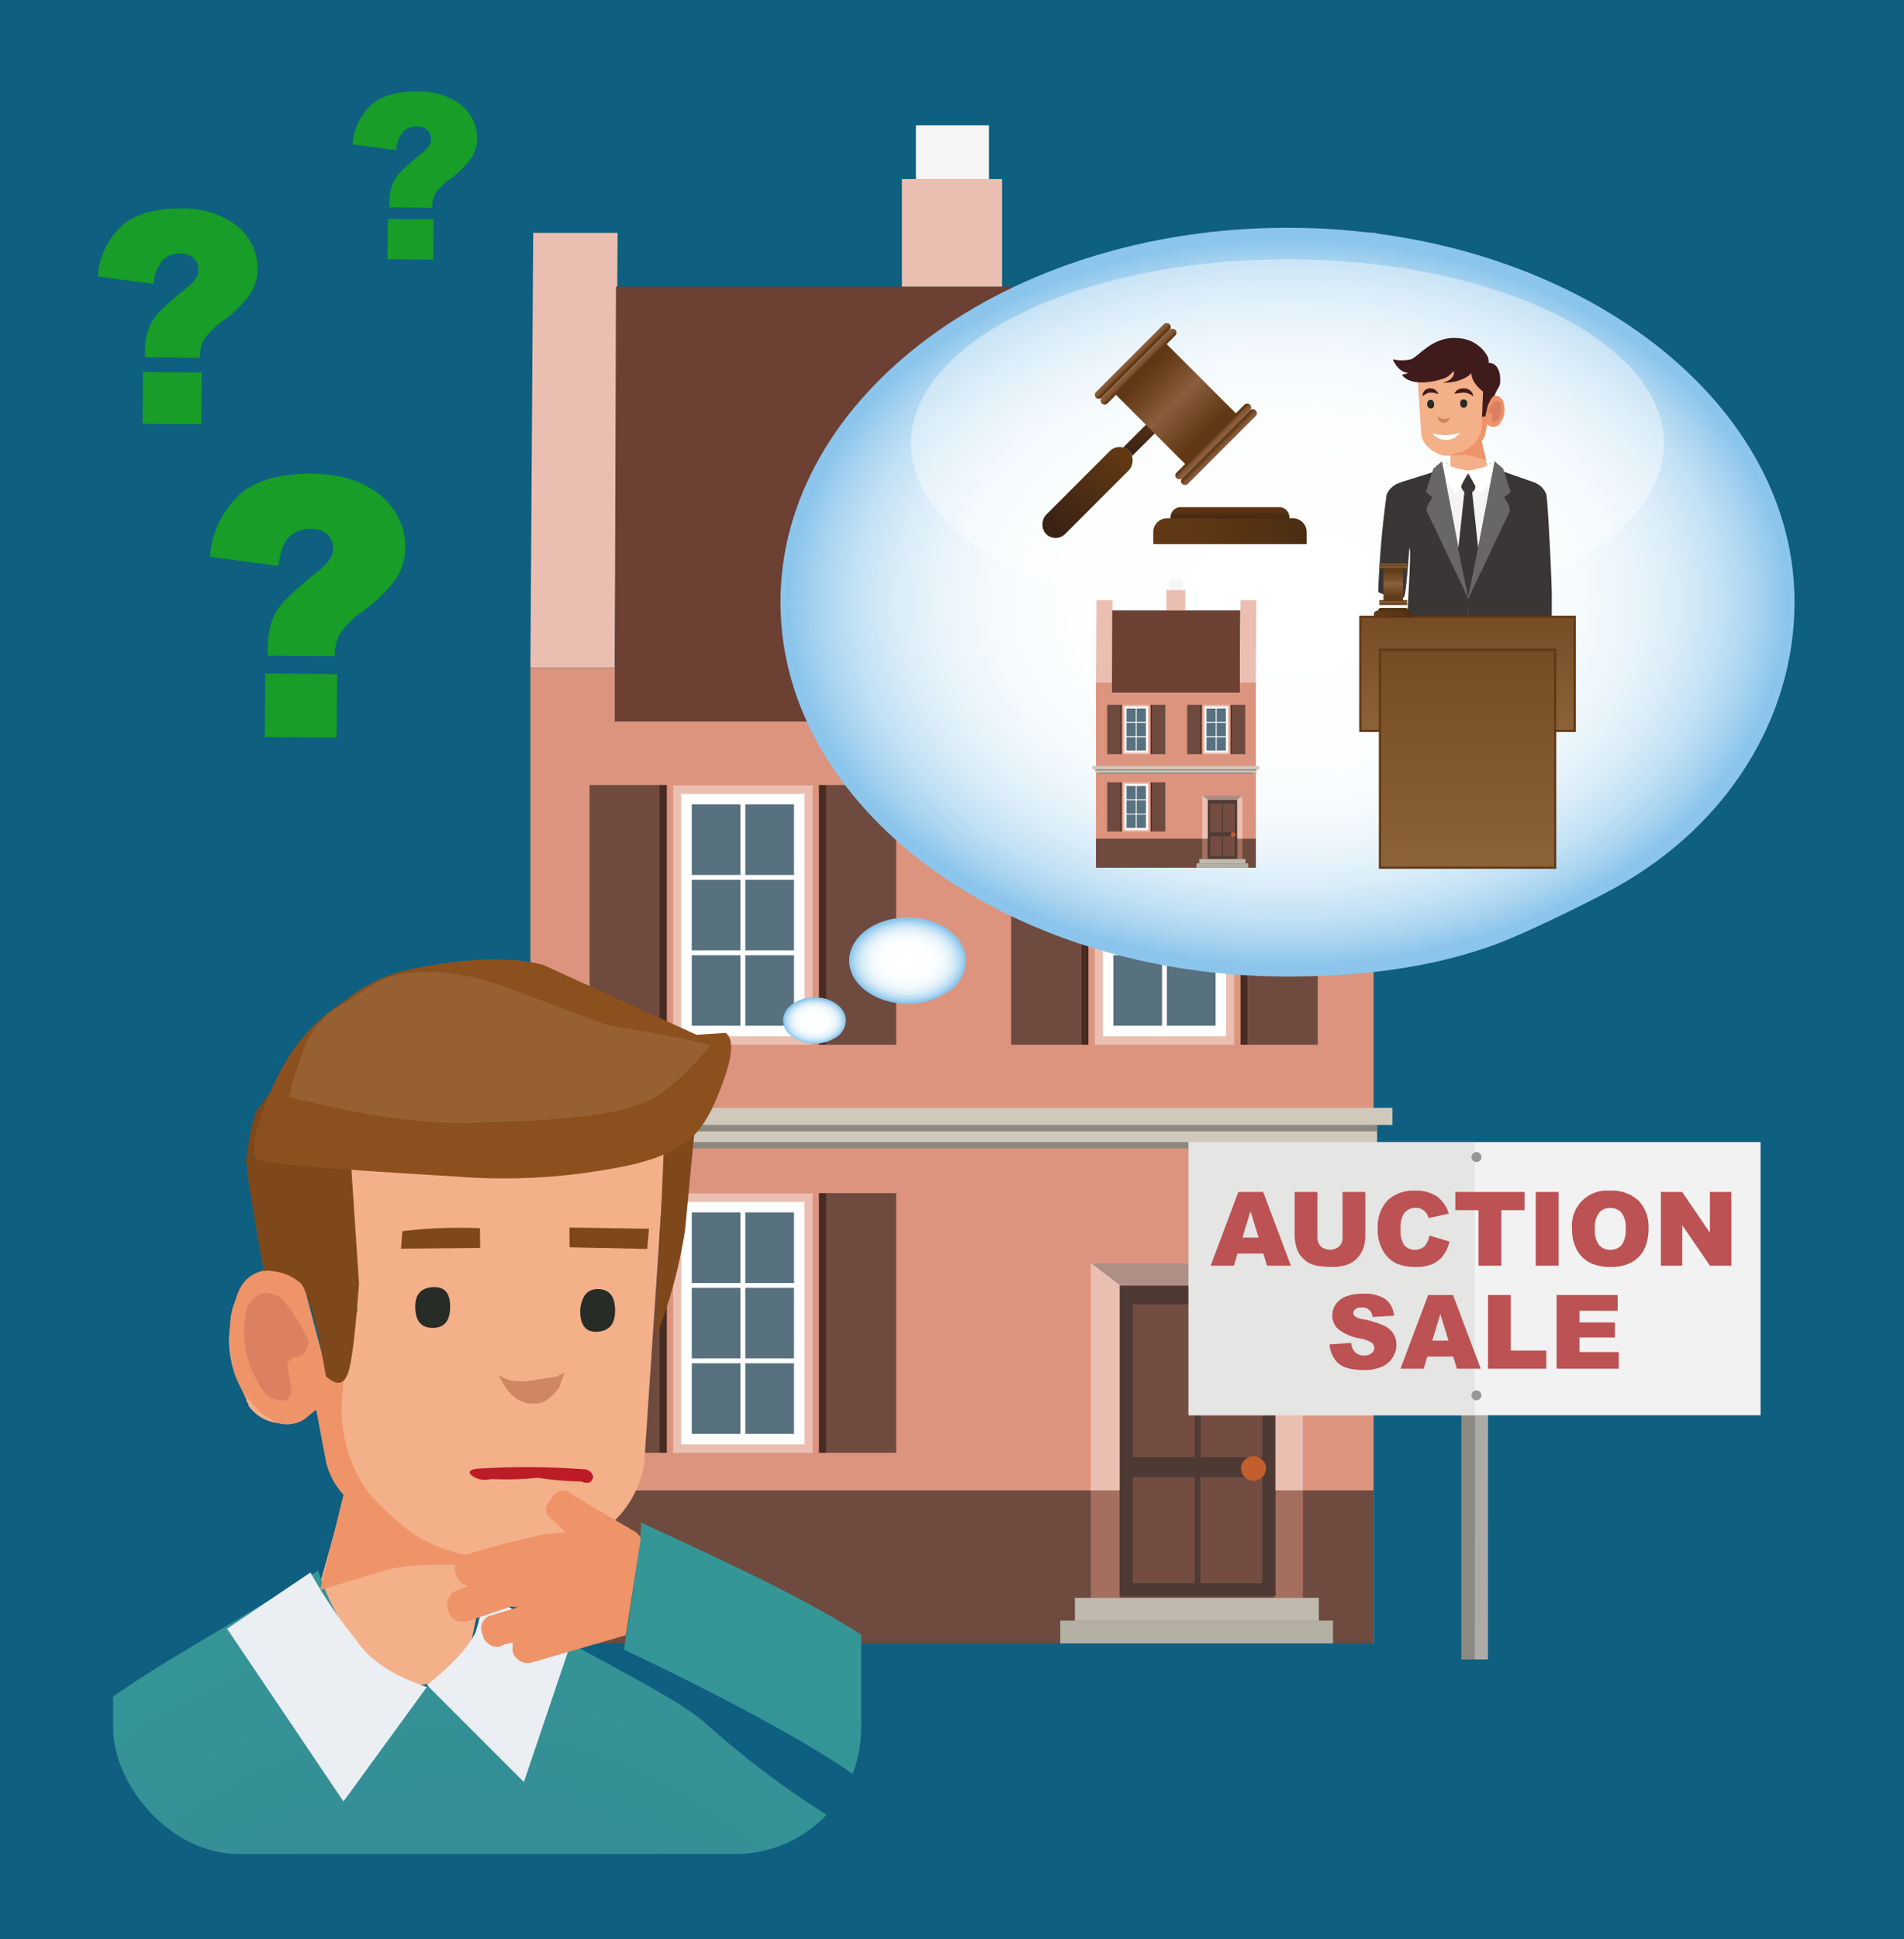<svg xmlns="http://www.w3.org/2000/svg" xmlns:xlink="http://www.w3.org/1999/xlink" width="330.004" height="336" viewBox="0 0 330.004 336">
  <defs>
    <style>
      .cls-1 {
        fill: none;
      }

      .cls-2 {
        fill: #0e5f80;
      }

      .cls-12, .cls-3 {
        fill: #eabfb2;
      }

      .cls-14, .cls-15, .cls-16, .cls-17, .cls-18, .cls-20, .cls-21, .cls-3, .cls-4, .cls-5, .cls-54, .cls-55, .cls-56, .cls-57, .cls-59, .cls-6, .cls-7, .cls-8 {
        fill-rule: evenodd;
      }

      .cls-4 {
        fill: #6c4033;
      }

      .cls-5 {
        fill: #dc947e;
      }

      .cls-6 {
        fill: #6e4a3f;
      }

      .cls-7 {
        fill: #a56f5f;
      }

      .cls-8 {
        fill: #f5f5f5;
      }

      .cls-9 {
        fill: #4e3a34;
      }

      .cls-10 {
        fill: #744d42;
      }

      .cls-11 {
        fill: #c35e2d;
      }

      .cls-13 {
        fill: #ae8f85;
      }

      .cls-14 {
        fill: #482b22;
      }

      .cls-15, .cls-30, .cls-44 {
        fill: #fff;
      }

      .cls-16 {
        fill: #58717f;
      }

      .cls-17 {
        fill: #cfc8bb;
      }

      .cls-18, .cls-19 {
        fill: #8e8980;
      }

      .cls-20 {
        fill: #c0b9ad;
      }

      .cls-21 {
        fill: #b4afa3;
      }

      .cls-22 {
        fill: #aeaba7;
      }

      .cls-23 {
        fill: #f2f2f2;
      }

      .cls-24 {
        fill: #e5e5e4;
      }

      .cls-25 {
        fill: #969696;
      }

      .cls-26 {
        fill: #bc5254;
      }

      .cls-27 {
        fill: url(#radial-gradient);
      }

      .cls-28 {
        fill: url(#radial-gradient-2);
      }

      .cls-29 {
        fill: url(#radial-gradient-3);
      }

      .cls-30 {
        opacity: 0.4;
      }

      .cls-31 {
        fill: #ddb08a;
      }

      .cls-32 {
        fill: url(#radial-gradient-4);
      }

      .cls-33 {
        fill: #3a3635;
      }

      .cls-34 {
        fill: #1b76ba;
        opacity: 0.3;
      }

      .cls-35 {
        fill: url(#radial-gradient-5);
      }

      .cls-36 {
        fill: url(#radial-gradient-6);
      }

      .cls-37 {
        fill: url(#radial-gradient-7);
      }

      .cls-38 {
        fill: #f4b089;
      }

      .cls-39 {
        fill: #ef9369;
      }

      .cls-40 {
        fill: #db8061;
      }

      .cls-41 {
        fill: #d08564;
      }

      .cls-42 {
        fill: #272c26;
      }

      .cls-43 {
        fill: #401b1b;
      }

      .cls-45 {
        fill: #f5f4f2;
      }

      .cls-46 {
        fill: #686765;
      }

      .cls-47, .cls-48 {
        stroke: #603813;
        stroke-miterlimit: 10;
        stroke-width: 0.379px;
      }

      .cls-47 {
        fill: url(#linear-gradient);
      }

      .cls-48 {
        fill: url(#linear-gradient-2);
      }

      .cls-49 {
        fill: url(#linear-gradient-3);
      }

      .cls-50 {
        fill: url(#linear-gradient-4);
      }

      .cls-51 {
        fill: url(#linear-gradient-5);
      }

      .cls-52 {
        fill: url(#linear-gradient-6);
      }

      .cls-53 {
        fill: url(#linear-gradient-7);
      }

      .cls-54 {
        fill: url(#linear-gradient-8);
      }

      .cls-55 {
        fill: url(#linear-gradient-9);
      }

      .cls-56 {
        fill: url(#linear-gradient-10);
      }

      .cls-57 {
        fill: url(#linear-gradient-11);
      }

      .cls-58 {
        fill: url(#linear-gradient-12);
      }

      .cls-59 {
        fill: url(#linear-gradient-13);
      }

      .cls-60 {
        fill: url(#linear-gradient-14);
      }

      .cls-61 {
        fill: url(#linear-gradient-15);
      }

      .cls-62 {
        fill: url(#linear-gradient-16);
      }

      .cls-63 {
        fill: url(#linear-gradient-17);
      }

      .cls-64 {
        fill: url(#linear-gradient-18);
      }

      .cls-65 {
        fill: #179d28;
      }

      .cls-66 {
        clip-path: url(#clip-path);
      }

      .cls-67 {
        fill: url(#radial-gradient-8);
      }

      .cls-68 {
        fill: #7e481b;
      }

      .cls-69 {
        fill: #8c501e;
      }

      .cls-70 {
        fill: #966032;
      }

      .cls-71 {
        fill: #ebeef2;
      }

      .cls-72 {
        fill: #161a20;
      }

      .cls-73 {
        fill: #bd1b25;
      }
    </style>
    <radialGradient id="radial-gradient" cx="236.104" cy="104.326" r="86.592" gradientTransform="matrix(-1, 0, 0, 0.727, 459.254, 28.521)" gradientUnits="userSpaceOnUse">
      <stop offset="0" stop-color="#fff"/>
      <stop offset="0.415" stop-color="#fdfeff"/>
      <stop offset="0.576" stop-color="#f6fbfd"/>
      <stop offset="0.692" stop-color="#eaf5fb"/>
      <stop offset="0.787" stop-color="#d9ecf8"/>
      <stop offset="0.87" stop-color="#c2e1f5"/>
      <stop offset="0.942" stop-color="#a7d3f0"/>
      <stop offset="1" stop-color="#8bc5eb"/>
    </radialGradient>
    <radialGradient id="radial-gradient-2" cx="301.95" cy="166.432" r="9.973" gradientTransform="matrix(-1, 0, 0, 0.727, 459.254, 45.499)" xlink:href="#radial-gradient"/>
    <radialGradient id="radial-gradient-3" cx="318.086" cy="176.804" r="5.357" gradientTransform="matrix(-1, 0, 0, 0.727, 459.254, 48.335)" xlink:href="#radial-gradient"/>
    <radialGradient id="radial-gradient-4" cx="347.077" cy="293.399" r="2.192" gradientTransform="translate(-80.487 -176.076)" gradientUnits="userSpaceOnUse">
      <stop offset="0" stop-color="#efd0b4"/>
      <stop offset="1" stop-color="#e9c09b"/>
    </radialGradient>
    <radialGradient id="radial-gradient-5" cx="251.378" cy="82.118" r="4.529" gradientUnits="userSpaceOnUse">
      <stop offset="0" stop-color="#fff"/>
      <stop offset="1" stop-color="#8bc4eb"/>
    </radialGradient>
    <radialGradient id="radial-gradient-6" cx="230.152" cy="82.118" r="4.529" gradientTransform="matrix(-1, 0, 0, 1, 487.776, 0)" xlink:href="#radial-gradient-5"/>
    <radialGradient id="radial-gradient-7" cx="247.91" cy="68.183" r="0.002" gradientUnits="userSpaceOnUse">
      <stop offset="0" stop-color="#8a5e3c"/>
      <stop offset="1" stop-color="#754d29"/>
    </radialGradient>
    <linearGradient id="linear-gradient" x1="254.358" y1="126.629" x2="254.358" y2="106.867" gradientUnits="userSpaceOnUse">
      <stop offset="0" stop-color="#8c6239"/>
      <stop offset="1" stop-color="#754c24"/>
    </linearGradient>
    <linearGradient id="linear-gradient-2" x1="254.358" y1="150.33" x2="254.358" y2="112.579" xlink:href="#linear-gradient"/>
    <linearGradient id="linear-gradient-3" x1="-1058.93" y1="2937.369" x2="-1058.93" y2="2942.049" gradientTransform="translate(1139.501 -2838.523) scale(0.848 1)" gradientUnits="userSpaceOnUse">
      <stop offset="0" stop-color="#5f3a16"/>
      <stop offset="0.333" stop-color="#7b522f"/>
      <stop offset="0.495" stop-color="#8a5f3c"/>
      <stop offset="1" stop-color="#5f3a16"/>
    </linearGradient>
    <linearGradient id="linear-gradient-4" x1="-1773.747" y1="-2244.291" x2="-1773.119" y2="-2244.291" gradientTransform="matrix(0, 1, -0.848, 0, -1661.779, 1871.586)" gradientUnits="userSpaceOnUse">
      <stop offset="0" stop-color="#8a5f3c"/>
      <stop offset="0.513" stop-color="#885d3a"/>
      <stop offset="0.712" stop-color="#815734"/>
      <stop offset="0.856" stop-color="#754d2a"/>
      <stop offset="0.974" stop-color="#643e1a"/>
      <stop offset="1" stop-color="#5f3a16"/>
    </linearGradient>
    <linearGradient id="linear-gradient-5" x1="-1774.139" y1="-2244.291" x2="-1773.616" y2="-2244.291" xlink:href="#linear-gradient-4"/>
    <linearGradient id="linear-gradient-6" x1="-1767.107" y1="-2244.291" x2="-1767.51" y2="-2244.291" xlink:href="#linear-gradient-4"/>
    <linearGradient id="linear-gradient-7" x1="-1766.432" y1="-2244.291" x2="-1767.066" y2="-2244.291" xlink:href="#linear-gradient-4"/>
    <linearGradient id="linear-gradient-8" x1="241.481" y1="105.984" x2="241.481" y2="105.336" gradientUnits="userSpaceOnUse">
      <stop offset="0" stop-color="#3c2417"/>
      <stop offset="1" stop-color="#5f3a16"/>
    </linearGradient>
    <linearGradient id="linear-gradient-9" x1="249.337" y1="106.377" x2="239.727" y2="106.377" xlink:href="#linear-gradient-8"/>
    <linearGradient id="linear-gradient-10" x1="213.177" y1="90.477" x2="213.177" y2="87.91" gradientUnits="userSpaceOnUse">
      <stop offset="0" stop-color="#3b2314"/>
      <stop offset="1" stop-color="#603813"/>
    </linearGradient>
    <linearGradient id="linear-gradient-11" x1="244.267" y1="92.03" x2="206.238" y2="92.03" xlink:href="#linear-gradient-10"/>
    <linearGradient id="linear-gradient-12" x1="-1439.258" y1="-3142.973" x2="-1439.258" y2="-3126.782" gradientTransform="translate(1627.748 3219.966)" gradientUnits="userSpaceOnUse">
      <stop offset="0" stop-color="#603813"/>
      <stop offset="0.771" stop-color="#442814"/>
      <stop offset="1" stop-color="#3b2314"/>
    </linearGradient>
    <linearGradient id="linear-gradient-13" x1="199.094" y1="70.983" x2="199.094" y2="77.994" gradientTransform="matrix(1, 0, 0, 1, 0, 0)" xlink:href="#linear-gradient-12"/>
    <linearGradient id="linear-gradient-14" x1="-146.919" y1="3263.342" x2="-146.919" y2="3277.937" gradientTransform="translate(350.729 -3200.845)" gradientUnits="userSpaceOnUse">
      <stop offset="0" stop-color="#603813"/>
      <stop offset="0.34" stop-color="#7c502d"/>
      <stop offset="0.495" stop-color="#8a5d3b"/>
      <stop offset="1" stop-color="#603813"/>
    </linearGradient>
    <linearGradient id="linear-gradient-15" x1="-1449.909" y1="-3156.301" x2="-1447.95" y2="-3156.301" gradientTransform="translate(-2958.974 1511.95) rotate(90)" gradientUnits="userSpaceOnUse">
      <stop offset="0" stop-color="#8a5d3b"/>
      <stop offset="0.516" stop-color="#885b39"/>
      <stop offset="0.716" stop-color="#815533"/>
      <stop offset="0.861" stop-color="#754b27"/>
      <stop offset="0.979" stop-color="#643c17"/>
      <stop offset="1" stop-color="#603813"/>
    </linearGradient>
    <linearGradient id="linear-gradient-16" x1="-1451.132" y1="-3156.301" x2="-1449.499" y2="-3156.301" gradientTransform="translate(-2959.967 1512.361) rotate(90)" xlink:href="#linear-gradient-15"/>
    <linearGradient id="linear-gradient-17" x1="-1429.197" y1="-3156.301" x2="-1430.455" y2="-3156.301" gradientTransform="translate(-2946.008 1506.579) rotate(90)" xlink:href="#linear-gradient-15"/>
    <linearGradient id="linear-gradient-18" x1="-1427.092" y1="-3156.301" x2="-1429.069" y2="-3156.301" gradientTransform="translate(-2945.031 1506.175) rotate(90)" xlink:href="#linear-gradient-15"/>
    <clipPath id="clip-path">
      <rect class="cls-1" x="19.61" y="149.192" width="129.655" height="172.029" rx="21.84"/>
    </clipPath>
    <radialGradient id="radial-gradient-8" cx="78.048" cy="378.562" r="109.458" gradientUnits="userSpaceOnUse">
      <stop offset="0" stop-color="#358296"/>
      <stop offset="1" stop-color="#359696"/>
    </radialGradient>
  </defs>
  <title>How to Sell Your House at Auction</title>
  <g id="back">
    <rect class="cls-2" x="-7.498" y="-7.775" width="345" height="351.551"/>
  </g>
  <g id="house">
    <g>
      <polygon class="cls-3" points="91.929 115.698 106.553 115.698 107.043 40.345 92.415 40.345 91.929 115.698 91.929 115.698"/>
      <polygon class="cls-4" points="106.553 125.018 223.451 125.018 223.937 49.665 106.759 49.665 106.553 115.698 106.553 125.018 106.553 125.018"/>
      <polygon class="cls-3" points="223.451 115.698 238.075 115.698 238.562 40.345 223.937 40.345 223.451 115.698 223.451 115.698"/>
      <polygon class="cls-5" points="238.075 284.73 238.075 115.698 223.451 115.698 223.451 125.018 106.553 125.018 106.553 115.698 91.929 115.698 91.929 284.73 238.075 284.73 238.075 284.73"/>
      <polygon class="cls-3" points="173.682 31.025 156.322 31.025 156.322 49.665 173.682 49.665 173.682 31.025 173.682 31.025"/>
      <polygon class="cls-6" points="238.075 284.73 238.075 258.219 91.929 258.219 91.929 284.73 238.075 284.73 238.075 284.73"/>
      <polygon class="cls-7" points="225.818 276.832 225.818 258.219 220.839 258.219 220.839 276.832 225.818 276.832 225.818 276.832"/>
      <polygon class="cls-7" points="194.053 276.832 194.053 258.219 189.065 258.219 189.065 276.832 194.053 276.832 194.053 276.832"/>
      <polygon class="cls-8" points="171.404 21.704 158.752 21.704 158.752 31.025 171.404 31.025 171.404 21.704 171.404 21.704"/>
      <g>
        <g id="Symbol_9_0_Layer2_0_MEMBER_8_MEMBER_12_MEMBER_0_FILL" data-name="Symbol 9 0 Layer2 0 MEMBER 8 MEMBER 12 MEMBER 0 FILL">
          <path class="cls-9" d="M221.078,222.734H194.053v53.821h27.025Z"/>
        </g>
        <g id="Symbol_9_0_Layer2_0_MEMBER_8_MEMBER_12_MEMBER_1_MEMBER_0_FILL" data-name="Symbol 9 0 Layer2 0 MEMBER 8 MEMBER 12 MEMBER 1 MEMBER 0 FILL">
          <path class="cls-10" d="M207.06,252.471V225.997h-10.709v26.474Z"/>
        </g>
        <g id="Symbol_9_0_Layer2_0_MEMBER_8_MEMBER_12_MEMBER_1_MEMBER_1_FILL" data-name="Symbol 9 0 Layer2 0 MEMBER 8 MEMBER 12 MEMBER 1 MEMBER 1 FILL">
          <path class="cls-10" d="M208.071,225.997v26.474H218.78V225.997Z"/>
        </g>
        <g id="Symbol_9_0_Layer2_0_MEMBER_8_MEMBER_12_MEMBER_2_MEMBER_0_FILL" data-name="Symbol 9 0 Layer2 0 MEMBER 8 MEMBER 12 MEMBER 2 MEMBER 0 FILL">
          <path class="cls-10" d="M207.06,274.302V255.918h-10.709v18.384Z"/>
        </g>
        <g id="Symbol_9_0_Layer2_0_MEMBER_8_MEMBER_12_MEMBER_2_MEMBER_1_FILL" data-name="Symbol 9 0 Layer2 0 MEMBER 8 MEMBER 12 MEMBER 2 MEMBER 1 FILL">
          <path class="cls-10" d="M218.78,274.302V255.918h-10.709v18.384Z"/>
        </g>
        <g id="Symbol_9_0_Layer2_0_MEMBER_8_MEMBER_13_FILL" data-name="Symbol 9 0 Layer2 0 MEMBER 8 MEMBER 13 FILL">
          <path class="cls-11" d="M219.424,254.401a1.928,1.928,0,0,0-.643-1.471,2.109,2.109,0,0,0-3.033,0,1.928,1.928,0,0,0-.643,1.471,1.98,1.98,0,0,0,.643,1.517,2.075,2.075,0,0,0,1.517.643,2.198,2.198,0,0,0,2.16-2.16Z"/>
        </g>
      </g>
      <g id="Symbol_9_0_Layer2_0_MEMBER_8_MEMBER_14_FILL" data-name="Symbol 9 0 Layer2 0 MEMBER 8 MEMBER 14 FILL">
        <path class="cls-12" d="M194.053,221.168l-4.988-2.279v39.329h4.988Z"/>
      </g>
      <g id="Symbol_9_0_Layer2_0_MEMBER_8_MEMBER_15_FILL" data-name="Symbol 9 0 Layer2 0 MEMBER 8 MEMBER 15 FILL">
        <path class="cls-12" d="M225.817,218.89l-4.739,2.279v37.05h4.739Z"/>
      </g>
      <g id="Symbol_9_0_Layer2_0_MEMBER_8_MEMBER_16_FILL" data-name="Symbol 9 0 Layer2 0 MEMBER 8 MEMBER 16 FILL">
        <path class="cls-13" d="M189.157,218.89l4.916,3.767h27.013l4.732-3.767Z"/>
      </g>
      <g>
        <polygon class="cls-6" points="155.323 181.004 143.207 181.004 143.207 136.013 155.323 136.013 155.323 181.004 155.323 181.004"/>
        <polygon class="cls-14" points="143.207 181.004 141.939 181.004 141.939 136.013 143.207 136.013 143.207 181.004 143.207 181.004"/>
        <polygon class="cls-6" points="102.191 181.004 114.306 181.004 114.306 136.013 102.191 136.013 102.191 181.004 102.191 181.004"/>
        <polygon class="cls-14" points="114.306 181.004 115.574 181.004 115.574 136.013 114.306 136.013 114.306 181.004 114.306 181.004"/>
        <rect class="cls-12" x="116.668" y="136.08" width="24.176" height="44.924"/>
        <polygon class="cls-15" points="118.076 137.542 139.437 137.542 139.437 179.542 118.076 179.542 118.076 137.542 118.076 137.542"/>
        <path class="cls-16" d="M119.896,139.363h8.443V151.592h-8.443V139.363Zm9.28,0h8.441V151.592H129.176V139.363Zm8.441,13.065v12.229H129.176V152.427Zm0,13.067v12.227H129.176V165.494Zm-9.278,12.227h-8.443V165.494h8.443v12.227Zm-8.443-13.065V152.427h8.443v12.229Z"/>
      </g>
      <g>
        <polygon class="cls-6" points="155.323 251.701 143.207 251.701 143.207 206.71 155.323 206.71 155.323 251.701 155.323 251.701"/>
        <polygon class="cls-14" points="143.207 251.701 141.939 251.701 141.939 206.71 143.207 206.71 143.207 251.701 143.207 251.701"/>
        <polygon class="cls-6" points="102.191 251.701 114.306 251.701 114.306 206.71 102.191 206.71 102.191 251.701 102.191 251.701"/>
        <polygon class="cls-14" points="114.306 251.701 115.574 251.701 115.574 206.71 114.306 206.71 114.306 251.701 114.306 251.701"/>
        <rect class="cls-12" x="116.668" y="206.777" width="24.176" height="44.924"/>
        <polygon class="cls-15" points="118.076 208.24 139.437 208.24 139.437 250.239 118.076 250.239 118.076 208.24 118.076 208.24"/>
        <path class="cls-16" d="M119.896,210.06h8.443v12.229h-8.443V210.06Zm9.28,0h8.441v12.229H129.176V210.06Zm8.441,13.065V235.354H129.176V223.125Zm0,13.067v12.227H129.176V236.191Zm-9.278,12.227h-8.443V236.191h8.443v12.227Zm-8.443-13.065V223.125h8.443V235.354Z"/>
      </g>
      <g>
        <polygon class="cls-6" points="175.261 181.004 187.377 181.004 187.377 136.013 175.261 136.013 175.261 181.004 175.261 181.004"/>
        <polygon class="cls-14" points="187.377 181.004 188.645 181.004 188.645 136.013 187.377 136.013 187.377 181.004 187.377 181.004"/>
        <polygon class="cls-6" points="228.393 181.004 216.277 181.004 216.277 136.013 228.393 136.013 228.393 181.004 228.393 181.004"/>
        <polygon class="cls-14" points="216.277 181.004 215.009 181.004 215.009 136.013 216.277 136.013 216.277 181.004 216.277 181.004"/>
        <rect class="cls-12" x="189.739" y="136.08" width="24.176" height="44.924" transform="translate(403.654 317.084) rotate(-180)"/>
        <polygon class="cls-15" points="212.508 137.542 191.146 137.542 191.146 179.542 212.508 179.542 212.508 137.542 212.508 137.542"/>
        <path class="cls-16" d="M210.688,139.363V151.592h-8.443V139.363Zm-9.28,0V151.592h-8.44V139.363Zm-8.44,13.065h8.44v12.229h-8.44V152.427Zm0,13.067h8.44v12.227h-8.44V165.494Zm9.278,12.227V165.494h8.443v12.227Zm8.443-13.065h-8.443V152.427h8.443v12.229Z"/>
      </g>
      <g>
        <polygon class="cls-17" points="91.386 194.91 238.682 194.91 238.682 197.872 91.386 197.872 91.386 194.91 91.386 194.91"/>
        <polygon class="cls-17" points="241.344 191.947 241.344 194.91 88.66 194.91 88.66 191.947 234.504 191.947 241.344 191.947"/>
        <polygon class="cls-18" points="234.743 197.871 94.108 197.871 94.108 198.976 234.982 198.976 234.982 197.871 234.743 197.871"/>
        <rect class="cls-19" x="91.386" y="194.91" width="147.296" height="1.103"/>
      </g>
      <polygon class="cls-20" points="186.3 280.781 186.3 276.832 228.583 276.832 228.583 280.781 186.3 280.781 186.3 280.781"/>
      <polygon class="cls-21" points="183.768 284.73 183.768 280.781 231.044 280.781 231.044 284.73 224.003 284.73 183.768 284.73 183.768 284.73"/>
    </g>
    <g>
      <polygon class="cls-19" points="253.295 224.238 253.295 226.828 253.275 287.504 255.58 287.504 255.6 224.239 253.295 224.238"/>
      <polygon class="cls-22" points="255.604 224.239 255.603 226.828 255.583 287.504 257.892 287.505 257.912 224.24 255.604 224.239"/>
      <rect class="cls-23" x="206.019" y="197.876" width="99.128" height="47.32"/>
      <rect class="cls-24" x="206.014" y="197.862" width="49.572" height="47.319"/>
      <path class="cls-25" d="M255.969,199.606a.862.862,0,1,1-.924.861.894.894,0,0,1,.924-.861"/>
      <path class="cls-25" d="M255.956,240.885a.86.86,0,1,1-.924.861.894.894,0,0,1,.924-.861"/>
      <g>
        <path class="cls-26" d="M218.965,217.183h-4.482l-.622,2.109h-4.031l4.802-12.776h4.307l4.801,12.776h-4.134Zm-.819-2.763-1.41-4.593-1.395,4.593Z"/>
        <path class="cls-26" d="M232.698,206.515h3.938v7.612a6.41,6.41,0,0,1-.352,2.138,4.621,4.621,0,0,1-1.107,1.759,4.415,4.415,0,0,1-1.582,1.058,7.961,7.961,0,0,1-2.763.427,17.412,17.412,0,0,1-2.035-.13,5.327,5.327,0,0,1-1.844-.518,4.615,4.615,0,0,1-1.355-1.102,4.047,4.047,0,0,1-.842-1.472,7.657,7.657,0,0,1-.365-2.16v-7.612h3.938v7.793a2.223,2.223,0,0,0,.58,1.633,2.495,2.495,0,0,0,3.207.009,2.218,2.218,0,0,0,.58-1.642Z"/>
        <path class="cls-26" d="M247.758,214.062l3.46,1.046a6.374,6.374,0,0,1-1.099,2.431,4.756,4.756,0,0,1-1.86,1.473,6.963,6.963,0,0,1-2.828.497,8.215,8.215,0,0,1-3.403-.605,5.402,5.402,0,0,1-2.279-2.129,7.223,7.223,0,0,1-.958-3.902A6.628,6.628,0,0,1,240.477,208a6.416,6.416,0,0,1,4.771-1.703,6.481,6.481,0,0,1,3.795.976,5.736,5.736,0,0,1,2.053,2.998l-3.486.776a3.014,3.014,0,0,0-.383-.854,2.279,2.279,0,0,0-.811-.697,2.492,2.492,0,0,0-3.129.836,4.583,4.583,0,0,0-.541,2.516,4.773,4.773,0,0,0,.645,2.912,2.546,2.546,0,0,0,3.525.152A3.948,3.948,0,0,0,247.758,214.062Z"/>
        <path class="cls-26" d="M252.237,206.515h12.001V209.67H260.212v9.622h-3.947V209.67h-4.027Z"/>
        <path class="cls-26" d="M266.182,206.515h3.957v12.776h-3.957Z"/>
        <path class="cls-26" d="M272.475,212.912a6.049,6.049,0,0,1,6.598-6.615,6.678,6.678,0,0,1,4.915,1.713,6.457,6.457,0,0,1,1.726,4.797,7.862,7.862,0,0,1-.754,3.674,5.371,5.371,0,0,1-2.179,2.231,7.191,7.191,0,0,1-3.552.797,8.172,8.172,0,0,1-3.577-.689,5.386,5.386,0,0,1-2.297-2.179A7.234,7.234,0,0,1,272.475,212.912Zm3.948.017a4.283,4.283,0,0,0,.719,2.78,2.721,2.721,0,0,0,3.926.018,4.728,4.728,0,0,0,.697-2.972,3.947,3.947,0,0,0-.728-2.636,2.487,2.487,0,0,0-1.974-.832,2.4,2.4,0,0,0-1.918.845A4.303,4.303,0,0,0,276.423,212.929Z"/>
        <path class="cls-26" d="M287.865,206.515h3.687l4.811,7.068v-7.068h3.721v12.776h-3.721l-4.785-7.015v7.015h-3.713Z"/>
        <path class="cls-26" d="M230.437,232.913l3.756-.235a2.859,2.859,0,0,0,.497,1.395,2.087,2.087,0,0,0,1.743.776,1.932,1.932,0,0,0,1.303-.396,1.189,1.189,0,0,0,.457-.919,1.17,1.17,0,0,0-.436-.889,5.049,5.049,0,0,0-2.022-.741,8.59,8.59,0,0,1-3.704-1.551,3.12,3.12,0,0,1-1.116-2.466,3.349,3.349,0,0,1,.571-1.861,3.788,3.788,0,0,1,1.717-1.377,8.016,8.016,0,0,1,3.142-.501,6.427,6.427,0,0,1,3.735.911,3.934,3.934,0,0,1,1.529,2.897l-3.722.218a1.738,1.738,0,0,0-1.935-1.647,1.585,1.585,0,0,0-1.037.292.895.895,0,0,0-.349.71.712.712,0,0,0,.287.549,3.239,3.239,0,0,0,1.325.471,16.579,16.579,0,0,1,3.708,1.128,3.899,3.899,0,0,1,1.63,1.417,3.591,3.591,0,0,1,.51,1.891,4.051,4.051,0,0,1-.68,2.266,4.257,4.257,0,0,1-1.9,1.573,7.684,7.684,0,0,1-3.076.536q-3.259,0-4.515-1.255A4.954,4.954,0,0,1,230.437,232.913Z"/>
        <path class="cls-26" d="M251.869,235.031h-4.482l-.622,2.109h-4.031l4.802-12.776h4.307l4.801,12.776h-4.134Zm-.819-2.763-1.41-4.593-1.395,4.593Z"/>
        <path class="cls-26" d="M257.899,224.364h3.947v9.63h6.162v3.146H257.899Z"/>
        <path class="cls-26" d="M269.795,224.364h10.58v2.728h-6.624v2.031h6.144v2.606h-6.144v2.519h6.815V237.14H269.795Z"/>
      </g>
    </g>
    <g>
      <g>
        <path class="cls-27" d="M262.075,162.482c-11.502,4.878-24.944,6.708-38.924,6.708-48.535,0-87.88-29.04-87.88-64.864s39.345-64.864,87.88-64.864,87.88,29.04,87.88,64.864c0,19.841-11.473,38.626-31.099,49.488C275.59,156.218,266.643,160.545,262.075,162.482Z"/>
        <path class="cls-28" d="M161.787,173.13a11.561,11.561,0,0,1-4.483.773c-5.59,0-10.121-3.345-10.121-7.47s4.531-7.471,10.121-7.471,10.121,3.345,10.121,7.471a6.585,6.585,0,0,1-3.582,5.7C163.344,172.408,162.313,172.906,161.787,173.13Z"/>
        <path class="cls-29" d="M143.577,180.402a6.209,6.209,0,0,1-2.408.415c-3.003,0-5.437-1.797-5.437-4.013s2.434-4.013,5.437-4.013,5.437,1.797,5.437,4.013a3.537,3.537,0,0,1-1.924,3.062C144.413,180.015,143.859,180.282,143.577,180.402Z"/>
        <ellipse class="cls-30" cx="223.15" cy="76.8" rx="65.265" ry="31.876"/>
      </g>
      <g>
        <g>
          <g>
            <ellipse class="cls-31" cx="242.438" cy="117.324" rx="1.825" ry="2.506" transform="translate(86.13 336.66) rotate(-80.349)"/>
            <ellipse class="cls-32" cx="266.59" cy="117.324" rx="2.506" ry="1.825" transform="translate(-18.132 55.937) rotate(-11.587)"/>
            <path class="cls-33" d="M268.959,115.841c-.123-1.514.177,1.285-.006-5.121-.022-.761.022-7.444,0-8.199-.186-6.356-.765-16.366-.941-16.862a3.505,3.505,0,0,0-2.007-2.034L254.166,79.5l.014.495-11.545,3.63a3.714,3.714,0,0,0-2.302,2.049,165.513,165.513,0,0,0-1.457,16.797c-.019.475,4.143,1.383,4.452.999.442-.549.886-8.396.964-8.459.335-.269-.235,8.848-.239,8.957-.204,5.158-.4,9.721-.555,10.977-.173,1.403-3.383,2.519-1.969,2.519l4.518.314,8.661-13.232,8.143,13.214,3.896-.297C268.133,117.463,269.071,117.222,268.959,115.841Z"/>
            <polygon class="cls-34" points="244.944 117.606 245.9 90.052 245.422 117.639 244.944 117.606"/>
            <polygon class="cls-34" points="264.084 117.606 263.128 90.052 263.606 117.639 264.084 117.606"/>
            <path class="cls-35" d="M250.901,80.113s-1.673.633-1.849,1.865,3.378,4.398,3.378,4.398l1.017-3.248s-2.545-.874-2.545-2.176Z"/>
            <path class="cls-36" d="M258.102,80.113s1.673.633,1.849,1.865-3.378,4.398-3.378,4.398l-1.017-3.248s2.545-.874,2.545-2.176Z"/>
            <path class="cls-37" d="M247.911,68.18h0C247.908,68.19,247.91,68.184,247.911,68.18Z"/>
          </g>
          <g>
            <g id="Symbol_1_Newcz_0_Layer2_2_MEMBER_0_MEMBER_0_MEMBER_0_MEMBER_0_FILL" data-name="Symbol 1   Newcz 0 Layer2 2 MEMBER 0 MEMBER 0 MEMBER 0 MEMBER 0 FILL">
              <path class="cls-38" d="M247.97,63.59a17.149,17.149,0,0,0,4.079.18c1.168.09,2.748-.451,4.611,1.132l.543,2.748.203,1.758c.539.494-.139,1.713.13,2.297l.539-2.156v-.067a1.25,1.25,0,0,1,2.021-.404,1.922,1.922,0,0,1,.606,1.145l.067.741a4.022,4.022,0,0,1-.202,1.28l-.404.876v.067l-.067.067v.067a1.428,1.428,0,0,1-1.01.606,1.972,1.972,0,0,1-1.347-.472l-.27,1.415a4.582,4.582,0,0,1-.741,1.482l1.044,4.359.33.061a1.383,1.383,0,0,1-.345,1.006,2.7,2.7,0,0,1-1.643,1.154,6.342,6.342,0,0,1-2.691.275c-1.84-.732-2.615-1.663-2.519-2.184l.484-.152V78.888a3.253,3.253,0,0,1-2.205-.31,6.01,6.01,0,0,1-1.954-1.415,3.605,3.605,0,0,1-.876-1.819l-.741-11.048,2.088.472m10.172,7.477-.202-.067.067.202Z"/>
            </g>
            <g id="Symbol_1_Newcz_0_Layer2_2_MEMBER_2_MEMBER_0_MEMBER_0_MEMBER_0_FILL" data-name="Symbol 1   Newcz 0 Layer2 2 MEMBER 2 MEMBER 0 MEMBER 0 MEMBER 0 FILL">
              <path class="cls-39" d="M253.763,78.106a8.03,8.03,0,0,1-1.684.539,5.79,5.79,0,0,1-1.549.135l1.347.135a9.66,9.66,0,0,1,3.705.202l2.021.606-.808-3.301a2.524,2.524,0,0,0,.606-1.145l.337-1.819.404.337a1.134,1.134,0,0,0,.943.135,2.92,2.92,0,0,0,1.617-2.358,3.8,3.8,0,0,0-.135-1.819,1.351,1.351,0,0,0-1.954-1.01l-.404.269-.876,3.301-.404-.202-.202-.404.135,1.617a4.971,4.971,0,0,1-.943,3.031A6.792,6.792,0,0,1,253.763,78.106Z"/>
            </g>
            <g id="Symbol_1_Newcz_0_Layer2_2_MEMBER_3_MEMBER_0_MEMBER_0_MEMBER_0_FILL" data-name="Symbol 1   Newcz 0 Layer2 2 MEMBER 3 MEMBER 0 MEMBER 0 MEMBER 0 FILL">
              <path class="cls-40" d="M260.163,69.955q-.337-.606-.808-.539l-.337.135-.067.067a4.591,4.591,0,0,0-.876,1.347q-.135.202,0,.337a.264.264,0,0,0,.202.27l.067.067a.361.361,0,0,1,.404.27l-.135.808v.135q.067.404.471.269l.269-.067a2.984,2.984,0,0,0,.741-1.28,3.952,3.952,0,0,0,.135-1.347Z"/>
            </g>
            <g id="Symbol_1_Newcz_0_Layer2_2_MEMBER_4_MEMBER_0_MEMBER_0_MEMBER_0_FILL" data-name="Symbol 1   Newcz 0 Layer2 2 MEMBER 4 MEMBER 0 MEMBER 0 MEMBER 0 FILL">
              <path class="cls-41" d="M249.317,72.717a1.086,1.086,0,0,0,.808.539q.808.067,1.28-1.01a1.82,1.82,0,0,1-1.36.312l-.661-.244-.269-.135Z"/>
            </g>
            <g id="Symbol_1_Newcz_0_Layer2_2_MEMBER_5_MEMBER_0_MEMBER_0_MEMBER_0_FILL" data-name="Symbol 1   Newcz 0 Layer2 2 MEMBER 5 MEMBER 0 MEMBER 0 MEMBER 0 FILL">
              <path class="cls-42" d="M254.302,69.888a.596.596,0,0,0-.674-.674q-.539,0-.539.674,0,.741.606.741T254.302,69.888Z"/>
            </g>
            <g id="Symbol_1_Newcz_0_Layer2_2_MEMBER_6_MEMBER_0_MEMBER_0_MEMBER_0_FILL" data-name="Symbol 1   Newcz 0 Layer2 2 MEMBER 6 MEMBER 0 MEMBER 0 MEMBER 0 FILL">
              <path class="cls-42" d="M248.576,70.022q-.067-.741-.606-.741-.606,0-.606.741t.674.741Q248.576,70.763,248.576,70.022Z"/>
            </g>
            <path class="cls-43" d="M252.069,68.205a1.802,1.802,0,0,1,.663-.715,2.304,2.304,0,0,1,1.063-.214,1.784,1.784,0,0,1,1.059.417,1.444,1.444,0,0,1,.494.959,4.155,4.155,0,0,0-.815-.461,2.7,2.7,0,0,0-.778-.163C253.206,68.002,252.775,68.161,252.069,68.205Z"/>
            <path class="cls-43" d="M249.303,68.256c-.311-.027-.575-.181-.824-.205a3.294,3.294,0,0,0-.669-.016,1.427,1.427,0,0,0-.576.176,5.881,5.881,0,0,0-.667.442,1.257,1.257,0,0,1,.273-.886,1.274,1.274,0,0,1,.892-.483,1.607,1.607,0,0,1,.941.207A1.811,1.811,0,0,1,249.303,68.256Z"/>
            <path class="cls-44" d="M253.09,74.961a8.485,8.485,0,0,1-4.854.112A3.046,3.046,0,0,0,253.09,74.961Z"/>
            <path class="cls-43" d="M258.007,62.869a2.221,2.221,0,0,0-.376-1.466,6.173,6.173,0,0,0-4.915-2.815c-4.265-.402-6.635,2.962-8.046,3.621a6.769,6.769,0,0,1-3.258.04c1.004,2.436,2.741,2.369,2.741,2.369l-1.173.327c1.59,2.155,6.01,1.149,7.495.534.715-.247,1.338-1.137,1.483-1.132.141.005.042.255.022.395-.172,1.228-1.974,1.568-1.974,1.568,3.521.084,5.028-1.654,5.028-1.654,0,1.761,2.012,3.186,2.012,3.186l-.182,4.379.587-.084.362-1.63s.605-1.815,1.191-1.899c.598-1.571,1.018-1.459,1.018-2.694C260.022,62.643,258.007,62.869,258.007,62.869Z"/>
          </g>
        </g>
        <path class="cls-33" d="M243.295,117.324s1.835-12.08,1.811-13.005a140.386,140.386,0,0,0-2.331-20.737l6.63-2.085,5.078,22.205v8.307s-.498,3.317-2.92,4.938-4.016,1.427-4.016,1.427Z"/>
        <polygon class="cls-45" points="254.483 81.79 254.483 103.701 248.256 82.382 250.618 80.993 254.483 81.79"/>
        <path class="cls-44" d="M252.292,85.673s-3.051-4.192-2.992-4.243,1.004-1.234,1.004-1.234a7.386,7.386,0,0,0,1.752.823,20.521,20.521,0,0,0,2.428.489,15.275,15.275,0,0,1-.912,2.212C253.138,84.465,252.292,85.673,252.292,85.673Z"/>
        <path class="cls-46" d="M254.483,103.701,247.272,88.528a6.443,6.443,0,0,1,.118-.849c.059-.154.886-1.517.886-1.517l-1.142-.9,1.299-4.063,1.496-1.286Z"/>
        <path class="cls-33" d="M265.671,117.192s-1.811-11.947-1.811-12.873,2.205-20.671,2.205-20.671l-6.479-2.259-5.103,22.313v8.307s.498,3.317,2.92,4.938,4.016,1.427,4.016,1.427Z"/>
        <polygon class="cls-45" points="254.483 81.79 254.483 103.701 260.71 82.382 258.348 80.993 254.483 81.79"/>
        <path class="cls-44" d="M256.675,85.673s3.051-4.192,2.992-4.243-1.004-1.234-1.004-1.234a7.384,7.384,0,0,1-1.752.823,20.517,20.517,0,0,1-2.428.489,15.27,15.27,0,0,0,.912,2.212C255.828,84.465,256.675,85.673,256.675,85.673Z"/>
        <path class="cls-33" d="M255.159,85.249s.317-.071.492-.592a1.301,1.301,0,0,0,.059-.45l-1.227-2.186a14.003,14.003,0,0,0-1.227,2.186c-.02.073-.003.138.059.296a1.872,1.872,0,0,0,.492.746l-1.063,9.914,1.739,8.538,1.739-8.538Z"/>
        <path class="cls-46" d="M254.483,103.701l7.212-15.173a6.446,6.446,0,0,0-.118-.849c-.059-.154-.886-1.517-.886-1.517l1.142-.9-1.299-4.063-1.496-1.286Z"/>
        <rect class="cls-47" x="235.772" y="106.867" width="37.172" height="19.763"/>
        <rect class="cls-48" x="239.175" y="112.579" width="30.367" height="37.752"/>
        <g>
          <rect class="cls-49" x="239.791" y="98.314" width="3.379" height="5.879" rx="0.184"/>
          <rect class="cls-50" x="239.029" y="98.093" width="4.902" height="0.443" rx="0.208"/>
          <rect class="cls-51" x="239.029" y="97.642" width="4.902" height="0.443" rx="0.208"/>
          <rect class="cls-52" x="239.029" y="103.971" width="4.902" height="0.443" rx="0.208"/>
          <rect class="cls-53" x="239.029" y="104.415" width="4.902" height="0.443" rx="0.208"/>
        </g>
        <g>
          <path class="cls-54" d="M244.084,106.114v-.368a.447.447,0,0,0-.467-.421h-4.273a.447.447,0,0,0-.467.421v.368Z"/>
          <path class="cls-55" d="M244.84,106.942v-.528a.605.605,0,0,0-.603-.603h-5.514a.605.605,0,0,0-.603.603v.528Z"/>
        </g>
      </g>
      <g>
        <g>
          <path class="cls-56" d="M223.48,90.989V89.533a1.769,1.769,0,0,0-1.848-1.665H204.723a1.769,1.769,0,0,0-1.848,1.665v1.457Z"/>
          <path class="cls-57" d="M226.472,94.266V92.178a2.392,2.392,0,0,0-2.385-2.385H202.268a2.392,2.392,0,0,0-2.385,2.385v2.088Z"/>
        </g>
        <rect class="cls-58" x="186.152" y="75.152" width="4.686" height="20.34" rx="2.343" transform="translate(115.54 -108.296) rotate(45)"/>
        <path class="cls-59" d="M203.346,71.013l-.648-.648a.613.613,0,0,0-.864,0l-7.17,7.17a2.321,2.321,0,0,1,1.023.596h0a2.317,2.317,0,0,1,.544.863l7.116-7.116A.613.613,0,0,0,203.346,71.013Z"/>
        <g>
          <rect class="cls-60" x="197.596" y="60.839" width="12.427" height="18.335" rx="0.611" transform="translate(10.192 164.62) rotate(-45)"/>
          <rect class="cls-61" x="188.312" y="62.833" width="18.03" height="1.382" rx="0.691" transform="translate(12.877 158.137) rotate(-45)"/>
          <rect class="cls-62" x="187.319" y="61.84" width="18.03" height="1.382" rx="0.691" transform="translate(13.289 157.144) rotate(-45)"/>
          <rect class="cls-63" x="201.277" y="75.798" width="18.03" height="1.382" rx="0.691" transform="translate(7.507 171.102) rotate(-45)"/>
          <rect class="cls-64" x="202.255" y="76.776" width="18.03" height="1.382" rx="0.691" transform="translate(7.102 172.08) rotate(-45)"/>
        </g>
      </g>
      <g>
        <polygon class="cls-3" points="189.951 118.273 192.725 118.273 192.817 103.982 190.043 103.982 189.951 118.273 189.951 118.273"/>
        <polygon class="cls-4" points="192.725 120.04 214.895 120.04 214.987 105.749 192.764 105.749 192.725 118.273 192.725 120.04 192.725 120.04"/>
        <polygon class="cls-3" points="214.895 118.273 217.668 118.273 217.761 103.982 214.987 103.982 214.895 118.273 214.895 118.273"/>
        <polygon class="cls-5" points="217.668 150.33 217.668 118.273 214.895 118.273 214.895 120.04 192.725 120.04 192.725 118.273 189.951 118.273 189.951 150.33 217.668 150.33 217.668 150.33"/>
        <polygon class="cls-3" points="205.456 102.214 202.164 102.214 202.164 105.749 205.456 105.749 205.456 102.214 205.456 102.214"/>
        <polygon class="cls-6" points="217.668 150.33 217.668 145.302 189.951 145.302 189.951 150.33 217.668 150.33 217.668 150.33"/>
        <polygon class="cls-7" points="215.344 148.832 215.344 145.302 214.399 145.302 214.399 148.832 215.344 148.832 215.344 148.832"/>
        <polygon class="cls-7" points="209.319 148.832 209.319 145.302 208.373 145.302 208.373 148.832 209.319 148.832 209.319 148.832"/>
        <polygon class="cls-8" points="205.024 100.446 202.624 100.446 202.624 102.214 205.024 102.214 205.024 100.446 205.024 100.446"/>
        <g>
          <g id="Symbol_9_0_Layer2_0_MEMBER_8_MEMBER_12_MEMBER_0_FILL-2" data-name="Symbol 9 0 Layer2 0 MEMBER 8 MEMBER 12 MEMBER 0 FILL">
            <path class="cls-9" d="M214.445,138.572h-5.125V148.78h5.125Z"/>
          </g>
          <g id="Symbol_9_0_Layer2_0_MEMBER_8_MEMBER_12_MEMBER_1_MEMBER_0_FILL-2" data-name="Symbol 9 0 Layer2 0 MEMBER 8 MEMBER 12 MEMBER 1 MEMBER 0 FILL">
            <path class="cls-10" d="M211.786,144.212v-5.021h-2.031v5.021Z"/>
          </g>
          <g id="Symbol_9_0_Layer2_0_MEMBER_8_MEMBER_12_MEMBER_1_MEMBER_1_FILL-2" data-name="Symbol 9 0 Layer2 0 MEMBER 8 MEMBER 12 MEMBER 1 MEMBER 1 FILL">
            <path class="cls-10" d="M211.978,139.191v5.021h2.031v-5.021Z"/>
          </g>
          <g id="Symbol_9_0_Layer2_0_MEMBER_8_MEMBER_12_MEMBER_2_MEMBER_0_FILL-2" data-name="Symbol 9 0 Layer2 0 MEMBER 8 MEMBER 12 MEMBER 2 MEMBER 0 FILL">
            <path class="cls-10" d="M211.786,148.353V144.866h-2.031v3.487Z"/>
          </g>
          <g id="Symbol_9_0_Layer2_0_MEMBER_8_MEMBER_12_MEMBER_2_MEMBER_1_FILL-2" data-name="Symbol 9 0 Layer2 0 MEMBER 8 MEMBER 12 MEMBER 2 MEMBER 1 FILL">
            <path class="cls-10" d="M214.009,148.353V144.866h-2.031v3.487Z"/>
          </g>
          <g id="Symbol_9_0_Layer2_0_MEMBER_8_MEMBER_13_FILL-2" data-name="Symbol 9 0 Layer2 0 MEMBER 8 MEMBER 13 FILL">
            <path class="cls-11" d="M214.131,144.578a.366.366,0,0,0-.122-.279.4.4,0,0,0-.575,0,.366.366,0,0,0-.122.279.375.375,0,0,0,.122.288.393.393,0,0,0,.288.122.417.417,0,0,0,.41-.41Z"/>
          </g>
        </g>
        <g id="Symbol_9_0_Layer2_0_MEMBER_8_MEMBER_14_FILL-2" data-name="Symbol 9 0 Layer2 0 MEMBER 8 MEMBER 14 FILL">
          <path class="cls-12" d="M209.319,138.276l-.946-.432v7.459h.946Z"/>
        </g>
        <g id="Symbol_9_0_Layer2_0_MEMBER_8_MEMBER_15_FILL-2" data-name="Symbol 9 0 Layer2 0 MEMBER 8 MEMBER 15 FILL">
          <path class="cls-12" d="M215.344,137.843l-.899.432v7.027h.899Z"/>
        </g>
        <g id="Symbol_9_0_Layer2_0_MEMBER_8_MEMBER_16_FILL-2" data-name="Symbol 9 0 Layer2 0 MEMBER 8 MEMBER 16 FILL">
          <path class="cls-13" d="M208.391,137.843l.932.715h5.123l.897-.715Z"/>
        </g>
        <g>
          <polygon class="cls-6" points="201.974 130.658 199.676 130.658 199.676 122.126 201.974 122.126 201.974 130.658 201.974 130.658"/>
          <polygon class="cls-14" points="199.676 130.658 199.436 130.658 199.436 122.126 199.676 122.126 199.676 130.658 199.676 130.658"/>
          <polygon class="cls-6" points="191.897 130.658 194.195 130.658 194.195 122.126 191.897 122.126 191.897 130.658 191.897 130.658"/>
          <polygon class="cls-14" points="194.195 130.658 194.436 130.658 194.436 122.126 194.195 122.126 194.195 130.658 194.195 130.658"/>
          <rect class="cls-12" x="194.643" y="122.138" width="4.585" height="8.52"/>
          <polygon class="cls-15" points="194.91 122.416 198.961 122.416 198.961 130.381 194.91 130.381 194.91 122.416 194.91 122.416"/>
          <path class="cls-16" d="M195.255,122.761h1.601V125.08h-1.601v-2.319Zm1.76,0h1.601V125.08h-1.601v-2.319Zm1.601,2.478v2.319h-1.601v-2.319Zm0,2.478v2.319h-1.601v-2.319Zm-1.76,2.319h-1.601v-2.319h1.601v2.319Zm-1.601-2.478v-2.319h1.601v2.319Z"/>
        </g>
        <g>
          <polygon class="cls-6" points="201.974 144.066 199.676 144.066 199.676 135.534 201.974 135.534 201.974 144.066 201.974 144.066"/>
          <polygon class="cls-14" points="199.676 144.066 199.436 144.066 199.436 135.534 199.676 135.534 199.676 144.066 199.676 144.066"/>
          <polygon class="cls-6" points="191.897 144.066 194.195 144.066 194.195 135.534 191.897 135.534 191.897 144.066 191.897 144.066"/>
          <polygon class="cls-14" points="194.195 144.066 194.436 144.066 194.436 135.534 194.195 135.534 194.195 144.066 194.195 144.066"/>
          <rect class="cls-12" x="194.643" y="135.546" width="4.585" height="8.52"/>
          <polygon class="cls-15" points="194.91 135.824 198.961 135.824 198.961 143.789 194.91 143.789 194.91 135.824 194.91 135.824"/>
          <path class="cls-16" d="M195.255,136.169h1.601v2.319h-1.601v-2.319Zm1.76,0h1.601v2.319h-1.601v-2.319Zm1.601,2.478v2.319h-1.601v-2.319Zm0,2.478v2.319h-1.601v-2.319Zm-1.76,2.319h-1.601v-2.319h1.601v2.319Zm-1.601-2.478v-2.319h1.601v2.319Z"/>
        </g>
        <g>
          <polygon class="cls-6" points="205.755 130.658 208.053 130.658 208.053 122.126 205.755 122.126 205.755 130.658 205.755 130.658"/>
          <polygon class="cls-14" points="208.053 130.658 208.294 130.658 208.294 122.126 208.053 122.126 208.053 130.658 208.053 130.658"/>
          <polygon class="cls-6" points="215.832 130.658 213.534 130.658 213.534 122.126 215.832 122.126 215.832 130.658 215.832 130.658"/>
          <polygon class="cls-14" points="213.534 130.658 213.294 130.658 213.294 122.126 213.534 122.126 213.534 130.658 213.534 130.658"/>
          <rect class="cls-12" x="208.501" y="122.138" width="4.585" height="8.52" transform="translate(421.587 252.797) rotate(-180)"/>
          <polygon class="cls-15" points="212.819 122.416 208.768 122.416 208.768 130.381 212.819 130.381 212.819 122.416 212.819 122.416"/>
          <path class="cls-16" d="M212.474,122.761V125.08h-1.601v-2.319Zm-1.76,0V125.08h-1.601v-2.319Zm-1.601,2.478h1.601v2.319h-1.601v-2.319Zm0,2.478h1.601v2.319h-1.601v-2.319Zm1.76,2.319v-2.319h1.601v2.319Zm1.601-2.478h-1.601v-2.319h1.601v2.319Z"/>
        </g>
        <g>
          <polygon class="cls-17" points="189.848 133.296 217.783 133.296 217.783 133.857 189.848 133.857 189.848 133.296 189.848 133.296"/>
          <polygon class="cls-17" points="218.288 132.734 218.288 133.296 189.331 133.296 189.331 132.734 216.991 132.734 218.288 132.734"/>
          <polygon class="cls-18" points="217.036 133.857 190.364 133.857 190.364 134.067 217.082 134.067 217.082 133.857 217.036 133.857"/>
          <rect class="cls-19" x="189.848" y="133.296" width="27.935" height="0.209"/>
        </g>
        <polygon class="cls-20" points="207.849 149.581 207.849 148.833 215.868 148.833 215.868 149.581 207.849 149.581 207.849 149.581"/>
        <polygon class="cls-21" points="207.369 150.33 207.369 149.581 216.335 149.581 216.335 150.33 214.999 150.33 207.369 150.33 207.369 150.33"/>
      </g>
    </g>
    <path class="cls-65" d="M58.04,113.704l-11.643-.107.011-1.164a14.37,14.37,0,0,1,.719-4.82,10.688,10.688,0,0,1,2.038-3.367,61.723,61.723,0,0,1,6.04-5.337q2.501-2,2.516-3.685a3.417,3.417,0,0,0-.972-2.628,4.272,4.272,0,0,0-3.01-.962,4.853,4.853,0,0,0-3.613,1.406q-1.438,1.427-1.869,5.009L36.381,96.467a16.19,16.19,0,0,1,4.861-10.511q4.188-3.961,12.767-3.882,6.68.061,10.759,2.887a11.596,11.596,0,0,1,5.485,10.101,9.701,9.701,0,0,1-1.486,5.012,24.773,24.773,0,0,1-5.937,5.859,15.781,15.781,0,0,0-3.942,3.901A8.058,8.058,0,0,0,58.04,113.704ZM45.971,116.687l12.47.115-.101,10.999-12.47-.115Z"/>
    <path class="cls-65" d="M34.655,61.996l-9.524-.087.009-.953a11.762,11.762,0,0,1,.587-3.942,8.756,8.756,0,0,1,1.667-2.754,50.584,50.584,0,0,1,4.941-4.367q2.046-1.636,2.058-3.014a2.797,2.797,0,0,0-.795-2.15,3.496,3.496,0,0,0-2.462-.787,3.969,3.969,0,0,0-2.956,1.151,6.906,6.906,0,0,0-1.529,4.097l-9.714-1.292a13.243,13.243,0,0,1,3.977-8.599q3.426-3.24,10.445-3.175A15.425,15.425,0,0,1,40.16,38.484a9.484,9.484,0,0,1,4.486,8.263,7.93,7.93,0,0,1-1.215,4.1,20.295,20.295,0,0,1-4.857,4.794,12.909,12.909,0,0,0-3.225,3.191A6.592,6.592,0,0,0,34.655,61.996Zm-9.874,2.441,10.201.094L34.9,73.529l-10.201-.094Z"/>
    <path class="cls-65" d="M74.912,36.004,67.49,35.936l.007-.742a9.17,9.17,0,0,1,.458-3.072,6.814,6.814,0,0,1,1.299-2.147,39.459,39.459,0,0,1,3.851-3.403q1.593-1.274,1.603-2.349a2.18,2.18,0,0,0-.619-1.675,2.726,2.726,0,0,0-1.918-.614,3.099,3.099,0,0,0-2.304.897,5.385,5.385,0,0,0-1.191,3.192l-7.569-1.007a10.322,10.322,0,0,1,3.099-6.701q2.67-2.525,8.139-2.474a12.026,12.026,0,0,1,6.859,1.84,7.39,7.39,0,0,1,3.496,6.439,6.18,6.18,0,0,1-.947,3.195,15.799,15.799,0,0,1-3.785,3.735,10.077,10.077,0,0,0-2.514,2.487A5.137,5.137,0,0,0,74.912,36.004Zm-7.694,1.902,7.949.073-.065,7.012-7.949-.073Z"/>
    <g class="cls-66">
      <g>
        <g id="Symbol_1_Newcz_0_Layer2_2_MEMBER_0_MEMBER_0_MEMBER_0_MEMBER_0_FILL-2" data-name="Symbol 1   Newcz 0 Layer2 2 MEMBER 0 MEMBER 0 MEMBER 0 MEMBER 0 FILL">
          <path class="cls-38" d="M104.927,200.812l10.424-2.354-3.698,55.147a17.995,17.995,0,0,1-4.372,9.079q-5.38,5.38-9.752,7.062-4.707,2.353-13.114,1.345l-3.363,16.477h-.337q-.001,2.69-4.707,3.699a15.536,15.536,0,0,1-8.407.337q-3.026-.336-8.07-6.725-4.372-5.38-4.372-8.743v-.672l4.707-16.813a22.876,22.876,0,0,1-3.698-7.398L54.824,244.19q-3.698,2.691-6.725,2.354a7.128,7.128,0,0,1-5.044-3.026v-.336l-.336-.336v-.337l-2.018-4.371a20.08,20.08,0,0,1-1.009-6.389l.337-3.699a9.592,9.592,0,0,1,3.026-5.717,7.327,7.327,0,0,1,5.38-1.681,7.283,7.283,0,0,1,4.707,3.699v.336l2.69,10.76a25.454,25.454,0,0,1,6.053-8.07v-6.053l-1.681-19.84q18.83,2.69,27.573,2.018,4.708,0,17.15-2.69M54.824,238.809l.337-1.008-1.009.336Z"/>
        </g>
        <g id="Symbol_1_Newcz_0_Layer2_2_MEMBER_1_MEMBER_0_MEMBER_0_MEMBER_0_FILL" data-name="Symbol 1   Newcz 0 Layer2 2 MEMBER 1 MEMBER 0 MEMBER 0 MEMBER 0 FILL">
          <path class="cls-67" d="M-23.526,387.101l7.734-27.909Q-11.42,343.387.013,322.203q11.434-22.193,17.486-26.565,3.698-3.362,21.521-13.787L55.16,272.1a41.402,41.402,0,0,0,4.707,10.088q6.053,10.088,14.123,10.088,7.397,0,9.08-8.07l-.337-8.407c24.435,13.675,34.801,18.522,39.647,22.856,21.04,18.818,47.207,31.397,28.834,11.557-4.718-5.094-26.996-16.874-43.081-24.389,0,0,3.577-22.251,2.904-22.058,28.449,13.145,45.807,21.106,60.328,38.742,6.853,8.323,15.854,23.411,6.519,34.968-5.623,6.962-38.317,9.483-56.145-8.835-.299-.307-.337,1.681-.337,1.681l-2.018,147.571-5.38,4.371q-6.725,5.044-10.425,6.389Q92.485,493.36,71.301,493.36q-19.167.001-46.404-8.743L20.188,426.78q-1.008-13.787-.672-53.13l.337-39.342L8.083,355.156Q-3.35,379.031-3.35,388.446q-.672,21.184,10.088,43.378a77.742,77.742,0,0,0,10.761,18.158L2.703,474.193Q-4.694,463.433-11.083,452q-14.123-25.22-14.46-37.325A96.606,96.606,0,0,1-23.526,387.101Z"/>
        </g>
        <g id="Symbol_1_Newcz_0_Layer2_2_MEMBER_2_MEMBER_0_MEMBER_0_MEMBER_0_FILL-2" data-name="Symbol 1   Newcz 0 Layer2 2 MEMBER 2 MEMBER 0 MEMBER 0 MEMBER 0 FILL">
          <path class="cls-39" d="M74.664,267.392q1.682,1.008,8.406,2.69,2.017.672,7.733.672l-6.725.673q-13.114-1.009-18.494,1.008l-10.088,3.026,4.036-16.477a12.601,12.601,0,0,1-3.027-5.716L54.824,244.19l-2.017,1.681a5.658,5.658,0,0,1-4.708.673,14.574,14.574,0,0,1-8.07-11.769q-.672-5.717.672-9.079,1.009-4.371,4.372-5.38a6.551,6.551,0,0,1,5.38.336l2.018,1.345,4.372,16.477,2.017-1.009,1.009-2.018-.672,8.07a24.81,24.81,0,0,0,4.707,15.132Q69.955,265.374,74.664,267.392Z"/>
        </g>
        <g id="Symbol_1_Newcz_0_Layer2_2_MEMBER_3_MEMBER_0_MEMBER_0_MEMBER_0_FILL-2" data-name="Symbol 1   Newcz 0 Layer2 2 MEMBER 3 MEMBER 0 MEMBER 0 MEMBER 0 FILL">
          <path class="cls-40" d="M42.719,226.704q1.682-3.026,4.035-2.69l1.681.673.336.336a22.915,22.915,0,0,1,4.372,6.725q.672,1.009,0,1.681a1.319,1.319,0,0,1-1.009,1.345l-.336.336a1.803,1.803,0,0,0-2.018,1.345l.672,4.035v.673q-.336,2.018-2.354,1.345l-1.345-.336q-2.017-1.682-3.699-6.389a19.727,19.727,0,0,1-.672-6.725Z"/>
        </g>
        <g id="Symbol_1_Newcz_0_Layer2_2_MEMBER_4_MEMBER_0_MEMBER_0_MEMBER_0_FILL-2" data-name="Symbol 1   Newcz 0 Layer2 2 MEMBER 4 MEMBER 0 MEMBER 0 MEMBER 0 FILL">
          <path class="cls-41" d="M96.856,240.491q-2.017,2.69-4.035,2.69-4.035.336-6.389-5.044,2.017,1.681,6.052,1.008l4.036-.672,1.345-.672Z"/>
        </g>
        <g id="Symbol_1_Newcz_0_Layer2_2_MEMBER_5_MEMBER_0_MEMBER_0_MEMBER_0_FILL-2" data-name="Symbol 1   Newcz 0 Layer2 2 MEMBER 5 MEMBER 0 MEMBER 0 MEMBER 0 FILL">
          <path class="cls-42" d="M71.973,226.368q0-3.362,3.363-3.363,2.69,0,2.69,3.363.001,3.699-3.027,3.699T71.973,226.368Z"/>
        </g>
        <g id="Symbol_1_Newcz_0_Layer2_2_MEMBER_6_MEMBER_0_MEMBER_0_MEMBER_0_FILL-2" data-name="Symbol 1   Newcz 0 Layer2 2 MEMBER 6 MEMBER 0 MEMBER 0 MEMBER 0 FILL">
          <path class="cls-42" d="M100.556,227.04q.335-3.699,3.026-3.699,3.027,0,3.027,3.699t-3.363,3.699Q100.555,230.738,100.556,227.04Z"/>
        </g>
        <g id="Symbol_1_Newcz_0_Layer2_2_MEMBER_7_MEMBER_0_MEMBER_0_MEMBER_0_FILL" data-name="Symbol 1   Newcz 0 Layer2 2 MEMBER 7 MEMBER 0 MEMBER 0 MEMBER 0 FILL">
          <path class="cls-68" d="M69.742,213.304a85.692,85.692,0,0,1,13.449-.51l.029,3.429-13.716.116Z"/>
        </g>
        <g id="Symbol_1_Newcz_0_Layer2_2_MEMBER_8_MEMBER_0_MEMBER_0_MEMBER_0_FILL" data-name="Symbol 1   Newcz 0 Layer2 2 MEMBER 8 MEMBER 0 MEMBER 0 MEMBER 0 FILL">
          <path class="cls-68" d="M98.692,212.678l13.785.211-.299,3.498-13.456-.28Z"/>
        </g>
        <g id="Symbol_1_Newcz_0_Layer2_2_MEMBER_9_MEMBER_0_MEMBER_0_MEMBER_0_FILL" data-name="Symbol 1   Newcz 0 Layer2 2 MEMBER 9 MEMBER 0 MEMBER 0 MEMBER 0 FILL">
          <path class="cls-68" d="M44.736,195.768l-.672,5.044,16.813,1.345,1.345,20.176q-1.009,13.787-2.017,15.805-1.01,2.689-3.699.336L55.16,231.076q-2.017-7.735-3.027-8.743a8.669,8.669,0,0,0-4.371-2.018q-1.681-.336-2.018,0-3.363-18.495-3.026-19.84,1.009-7.397,2.017-8.407l3.027-4.035-1.346,2.354A18.432,18.432,0,0,0,44.736,195.768Z"/>
        </g>
        <g id="Symbol_1_Newcz_0_Layer2_2_MEMBER_10_MEMBER_0_MEMBER_0_MEMBER_0_FILL" data-name="Symbol 1   Newcz 0 Layer2 2 MEMBER 10 MEMBER 0 MEMBER 0 MEMBER 0 FILL">
          <path class="cls-68" d="M120.395,195.768l-1.681,17.485a85.969,85.969,0,0,1-5.044,18.494l1.346-31.945,3.363-1.681Z"/>
        </g>
        <g id="Symbol_1_Newcz_0_Layer2_2_MEMBER_11_MEMBER_0_MEMBER_0_MEMBER_0_FILL" data-name="Symbol 1   Newcz 0 Layer2 2 MEMBER 11 MEMBER 0 MEMBER 0 MEMBER 0 FILL">
          <path class="cls-69" d="M69.955,168.194q15.132-3.363,24.211-1.009l26.565,12.105,5.044-.336q2.689,2.018-2.354,13.114-2.353,4.708-5.381,6.389-4.035,2.69-12.106,4.035a104.067,104.067,0,0,1-26.901,1.345Q44.735,201.82,44.4,200.812q-.672-1.009,0-4.708a51.355,51.355,0,0,1,4.707-11.433,30.842,30.842,0,0,1,10.425-11.097A27.33,27.33,0,0,1,69.955,168.194Z"/>
        </g>
        <g id="Symbol_1_Newcz_0_Layer2_2_MEMBER_12_MEMBER_0_MEMBER_0_MEMBER_0_FILL" data-name="Symbol 1   Newcz 0 Layer2 2 MEMBER 12 MEMBER 0 MEMBER 0 MEMBER 0 FILL">
          <path class="cls-70" d="M77.017,168.53a49.306,49.306,0,0,1,9.416,2.018l18.83,7.061q18.159,3.026,17.822,3.699L119.05,185.68q-4.372,4.035-6.725,5.044-7.061,3.363-28.247,3.699Q71.3,195.431,50.116,190.051a51.043,51.043,0,0,1,3.026-9.415,19.43,19.43,0,0,1,3.699-5.044l7.398-4.708Q68.61,167.858,77.017,168.53Z"/>
        </g>
        <g id="Symbol_1_Newcz_0_Layer2_2_MEMBER_25_MEMBER_0_MEMBER_0_MEMBER_0_FILL" data-name="Symbol 1   Newcz 0 Layer2 2 MEMBER 25 MEMBER 0 MEMBER 0 MEMBER 0 FILL">
          <path class="cls-71" d="M82.397,282.86l2.018-6.725,14.459,8.743-8.071,23.875L73.99,291.939Q80.38,286.895,82.397,282.86Z"/>
        </g>
        <g id="Symbol_1_Newcz_0_Layer2_2_MEMBER_26_MEMBER_0_MEMBER_0_MEMBER_0_FILL" data-name="Symbol 1   Newcz 0 Layer2 2 MEMBER 26 MEMBER 0 MEMBER 0 MEMBER 0 FILL">
          <path class="cls-71" d="M73.99,292.275,59.532,312.115,39.356,282.187l14.459-9.752a74.277,74.277,0,0,0,7.734,11.433Q64.911,289.25,73.99,292.275Z"/>
        </g>
        <g id="Symbol_1_Newcz_0_Layer2_2_MEMBER_27_MEMBER_0_MEMBER_0_MEMBER_0_FILL" data-name="Symbol 1   Newcz 0 Layer2 2 MEMBER 27 MEMBER 0 MEMBER 0 MEMBER 0 FILL">
          <path class="cls-39" d="M111.038,266.704l-.09-.482-.541-.642-11.059-6.506q-2.215-1.978-3.878.74-1.978,2.214.741,3.878l1.809,1.78-4.331.463L87.481,267.43l-6.747,1.905q-2.607,1.207-1.626,3.675a3.648,3.648,0,0,0,1.988,1.839l-1.599.578a2.735,2.735,0,0,0-1.852,3.537q.842,2.694,3.902,1.765l6.659-2.27.365-.088,1.184.102-4.556,1.377a2.347,2.347,0,0,0-1.488,3.449q.037.957,1.397,1.789a2.241,2.241,0,0,0,2.279-.163l1.46-.352-.013,1.549a2.735,2.735,0,0,0,3.537,1.853l16.084-4.654Z"/>
        </g>
        <g id="Symbol_1_Newcz_0_Layer2_2_MEMBER_29_MEMBER_0_MEMBER_0_MEMBER_0_FILL" data-name="Symbol 1   Newcz 0 Layer2 2 MEMBER 29 MEMBER 0 MEMBER 0 MEMBER 0 FILL">
          <path class="cls-72" d="M-4.022,377.35Q-.661,363.9,9.765,346.413l9.751-14.459L-3.35,388.446q-3.026,7.062,4.708,30.936l3.026,10.424q-.335,2.354-5.38-4.035-3.027-5.38-4.372-17.149A66.536,66.536,0,0,1-4.022,377.35Z"/>
        </g>
        <g id="Symbol_1_Newcz_0_Layer2_2_MEMBER_30_MEMBER_0_MEMBER_0_MEMBER_0_FILL" data-name="Symbol 1   Newcz 0 Layer2 2 MEMBER 30 MEMBER 0 MEMBER 0 MEMBER 0 FILL">
          <path class="cls-73" d="M102.817,255.942c-.285.975-1,1.232-2.062.725a51.871,51.871,0,0,1-7.549-.642,52.348,52.348,0,0,1-8.133.229,3.735,3.735,0,0,1-3.163-.517c-.846-.629-.621-1.036.599-1.255a131.251,131.251,0,0,1,18.602.077A1.643,1.643,0,0,1,102.817,255.942Z"/>
        </g>
      </g>
    </g>
  </g>
</svg>

